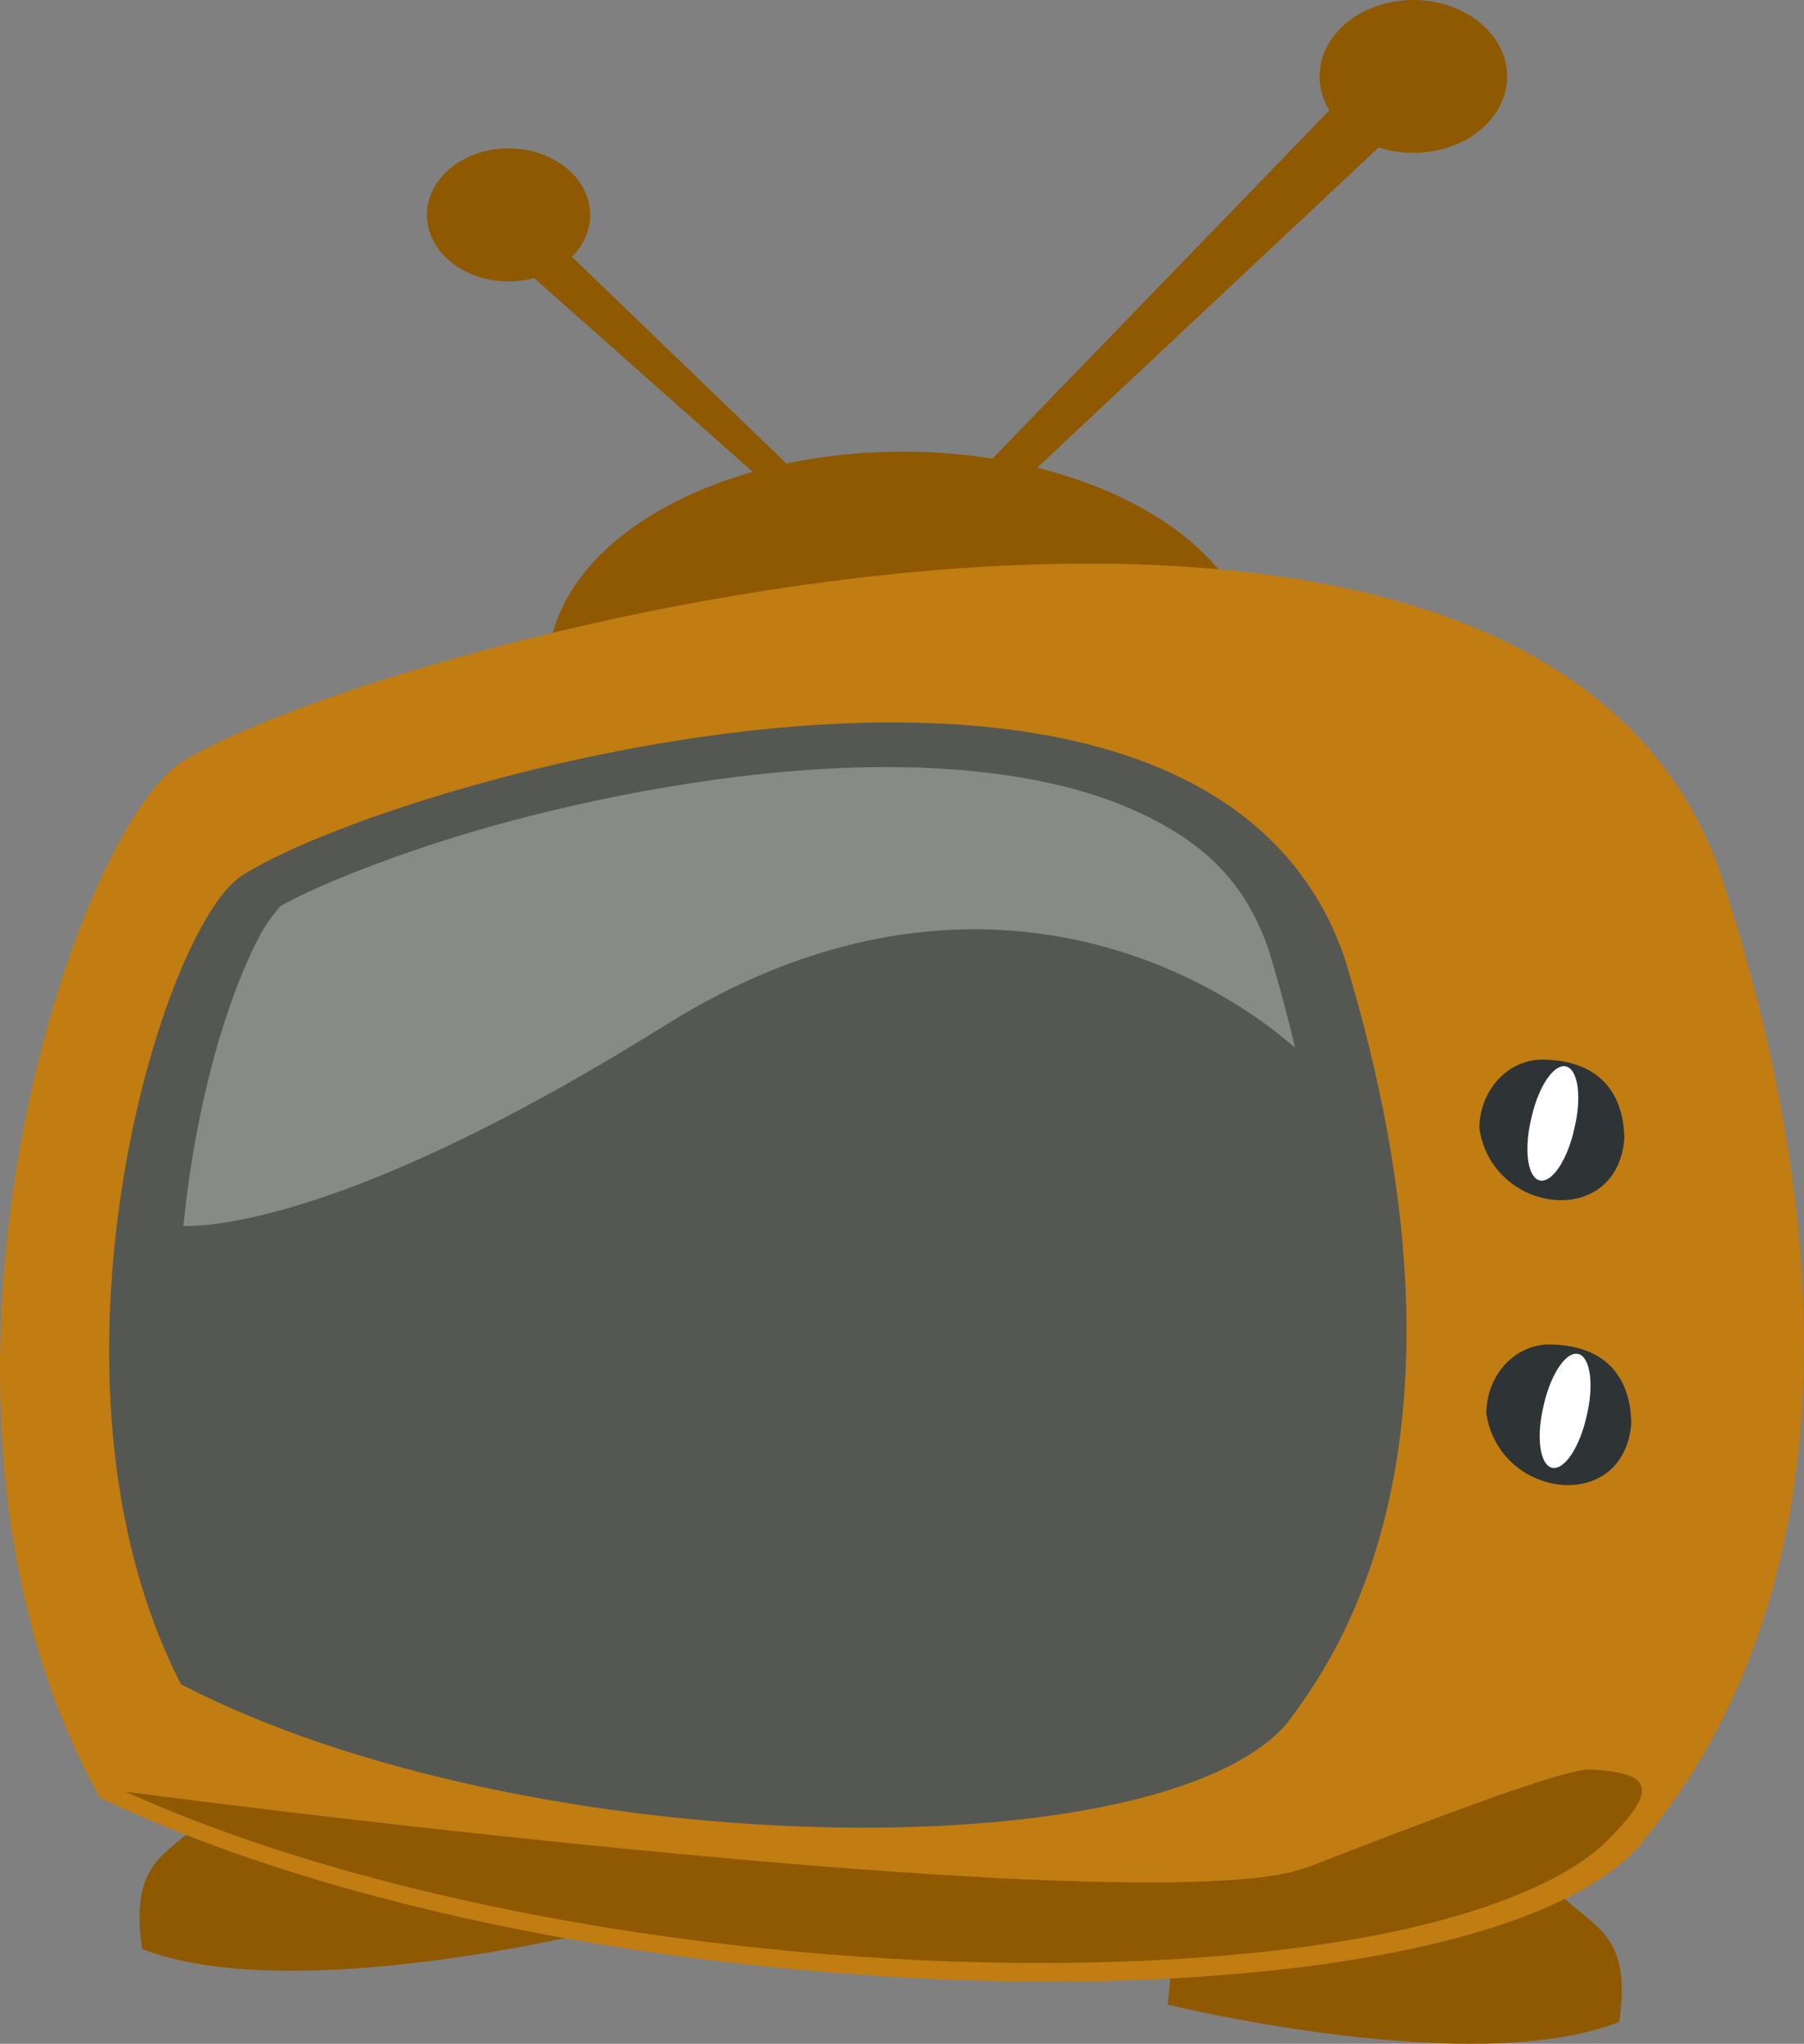 <svg xmlns="http://www.w3.org/2000/svg" viewBox="0 0 259.69 294.14" version="1.0"><rect x="0" y="0" width="259.69" height="294.14" fill="#808080" stroke="none"/><path d="M223.59 271.5c5 6 11.49 5.84 9.5 19.5-21.16 8.3-65-2.5-65-2.5l.5-5 55-12zM29.96 261c-5 6-11.49 5.84-9.5 19.5 21.15 8.3 65-2.5 65-2.5l-.5-5-55-12zM180.956 96a51 31 0 11-102 0 51 31 0 11102 0z" fill="#8f5902"/><path d="M26.53 109.43c30-17.85 192.14-60.71 220.71 15 30 90.72-2.54 130.39-11.43 141.43-25.71 27.86-152.85 25.72-221.42-7.14-31.43-56.43-3.93-139.73 12.14-149.29z" fill="#c17d11"/><path d="M34.79 126.05c21.58-13.92 138.18-47.33 158.73 11.69 21.58 70.71-1.83 101.63-8.22 110.24-18.49 21.71-109.93 20.04-159.24-5.57-22.6-43.98-2.82-108.91 8.73-116.36z" fill="#555753"/><path d="M126.74 110.4c-17.85.11-37.24 3.49-53.4 7.81-16.17 4.32-29.74 10.1-33.5 12.53 1.19-.77-.7.72-2.32 3.69-1.61 2.96-3.47 7.3-5.15 12.5-2.66 8.18-4.88 18.52-5.97 29.53 1.47-.03 2.99-.07 5.12-.38 11.06-1.57 31.45-8.03 64.35-28.59 35.12-21.95 66.51-14.22 85.97-.34 1.63 1.16 3.09 2.4 4.59 3.62-1.06-4.52-2.33-9.22-3.84-14.19-3.51-10.06-9.77-15.68-19.41-20-9.65-4.32-22.55-6.27-36.44-6.18z" fill="#888a85"/><path d="M234.82 205.01c-1.2 12.97-19.03 10.69-20.86-1.59 0-5.47 4.11-9.99 9.17-9.92 9.16.14 11.69 6.04 11.69 11.51zM233.82 164.01c-1.2 12.97-19.03 10.69-20.86-1.59 0-5.47 4.11-9.99 9.17-9.92 9.16.14 11.69 6.04 11.69 11.51z" fill="#2e3436"/><path d="M139.96 69l60-62 3 10-57.54 53.96-5.46-1.96z" fill="#8f5902"/><path d="M216.956 11.002a13.5 11 0 11-27 0 13.5 11 0 1127 0zM125.96 79l-55-53-2 7 46.87 41.54L125.96 79zM61.453 30.93a9.574 11.75 90 1023.5 0 9.574 11.75 90 10-23.5 0zM228.68 254.67c-3.22.22-12.17 3.07-39.85 13.85-3.73 1.45-8.74 1.97-15.31 2.25s-14.58.17-23.5-.19c-17.85-.72-39.4-2.48-60.25-4.53-34.21-3.37-61.2-6.82-71.69-8.19 33.35 15.12 80.16 23.42 121.97 24.53 21.57.57 41.8-.74 58.03-3.87 16.14-3.12 28.24-8.23 33.66-14 6.89-6.96 6.24-9.48-3.06-9.85z" fill="#8f5902"/><path d="M226.637 162.38a3.182 8.132 12.916 11-6.199-1.42 3.182 8.132 12.916 116.2 1.42zM228.405 203.747a3.182 8.132 12.916 11-6.199-1.422 3.182 8.132 12.916 116.2 1.422z" fill="#fff"/></svg>